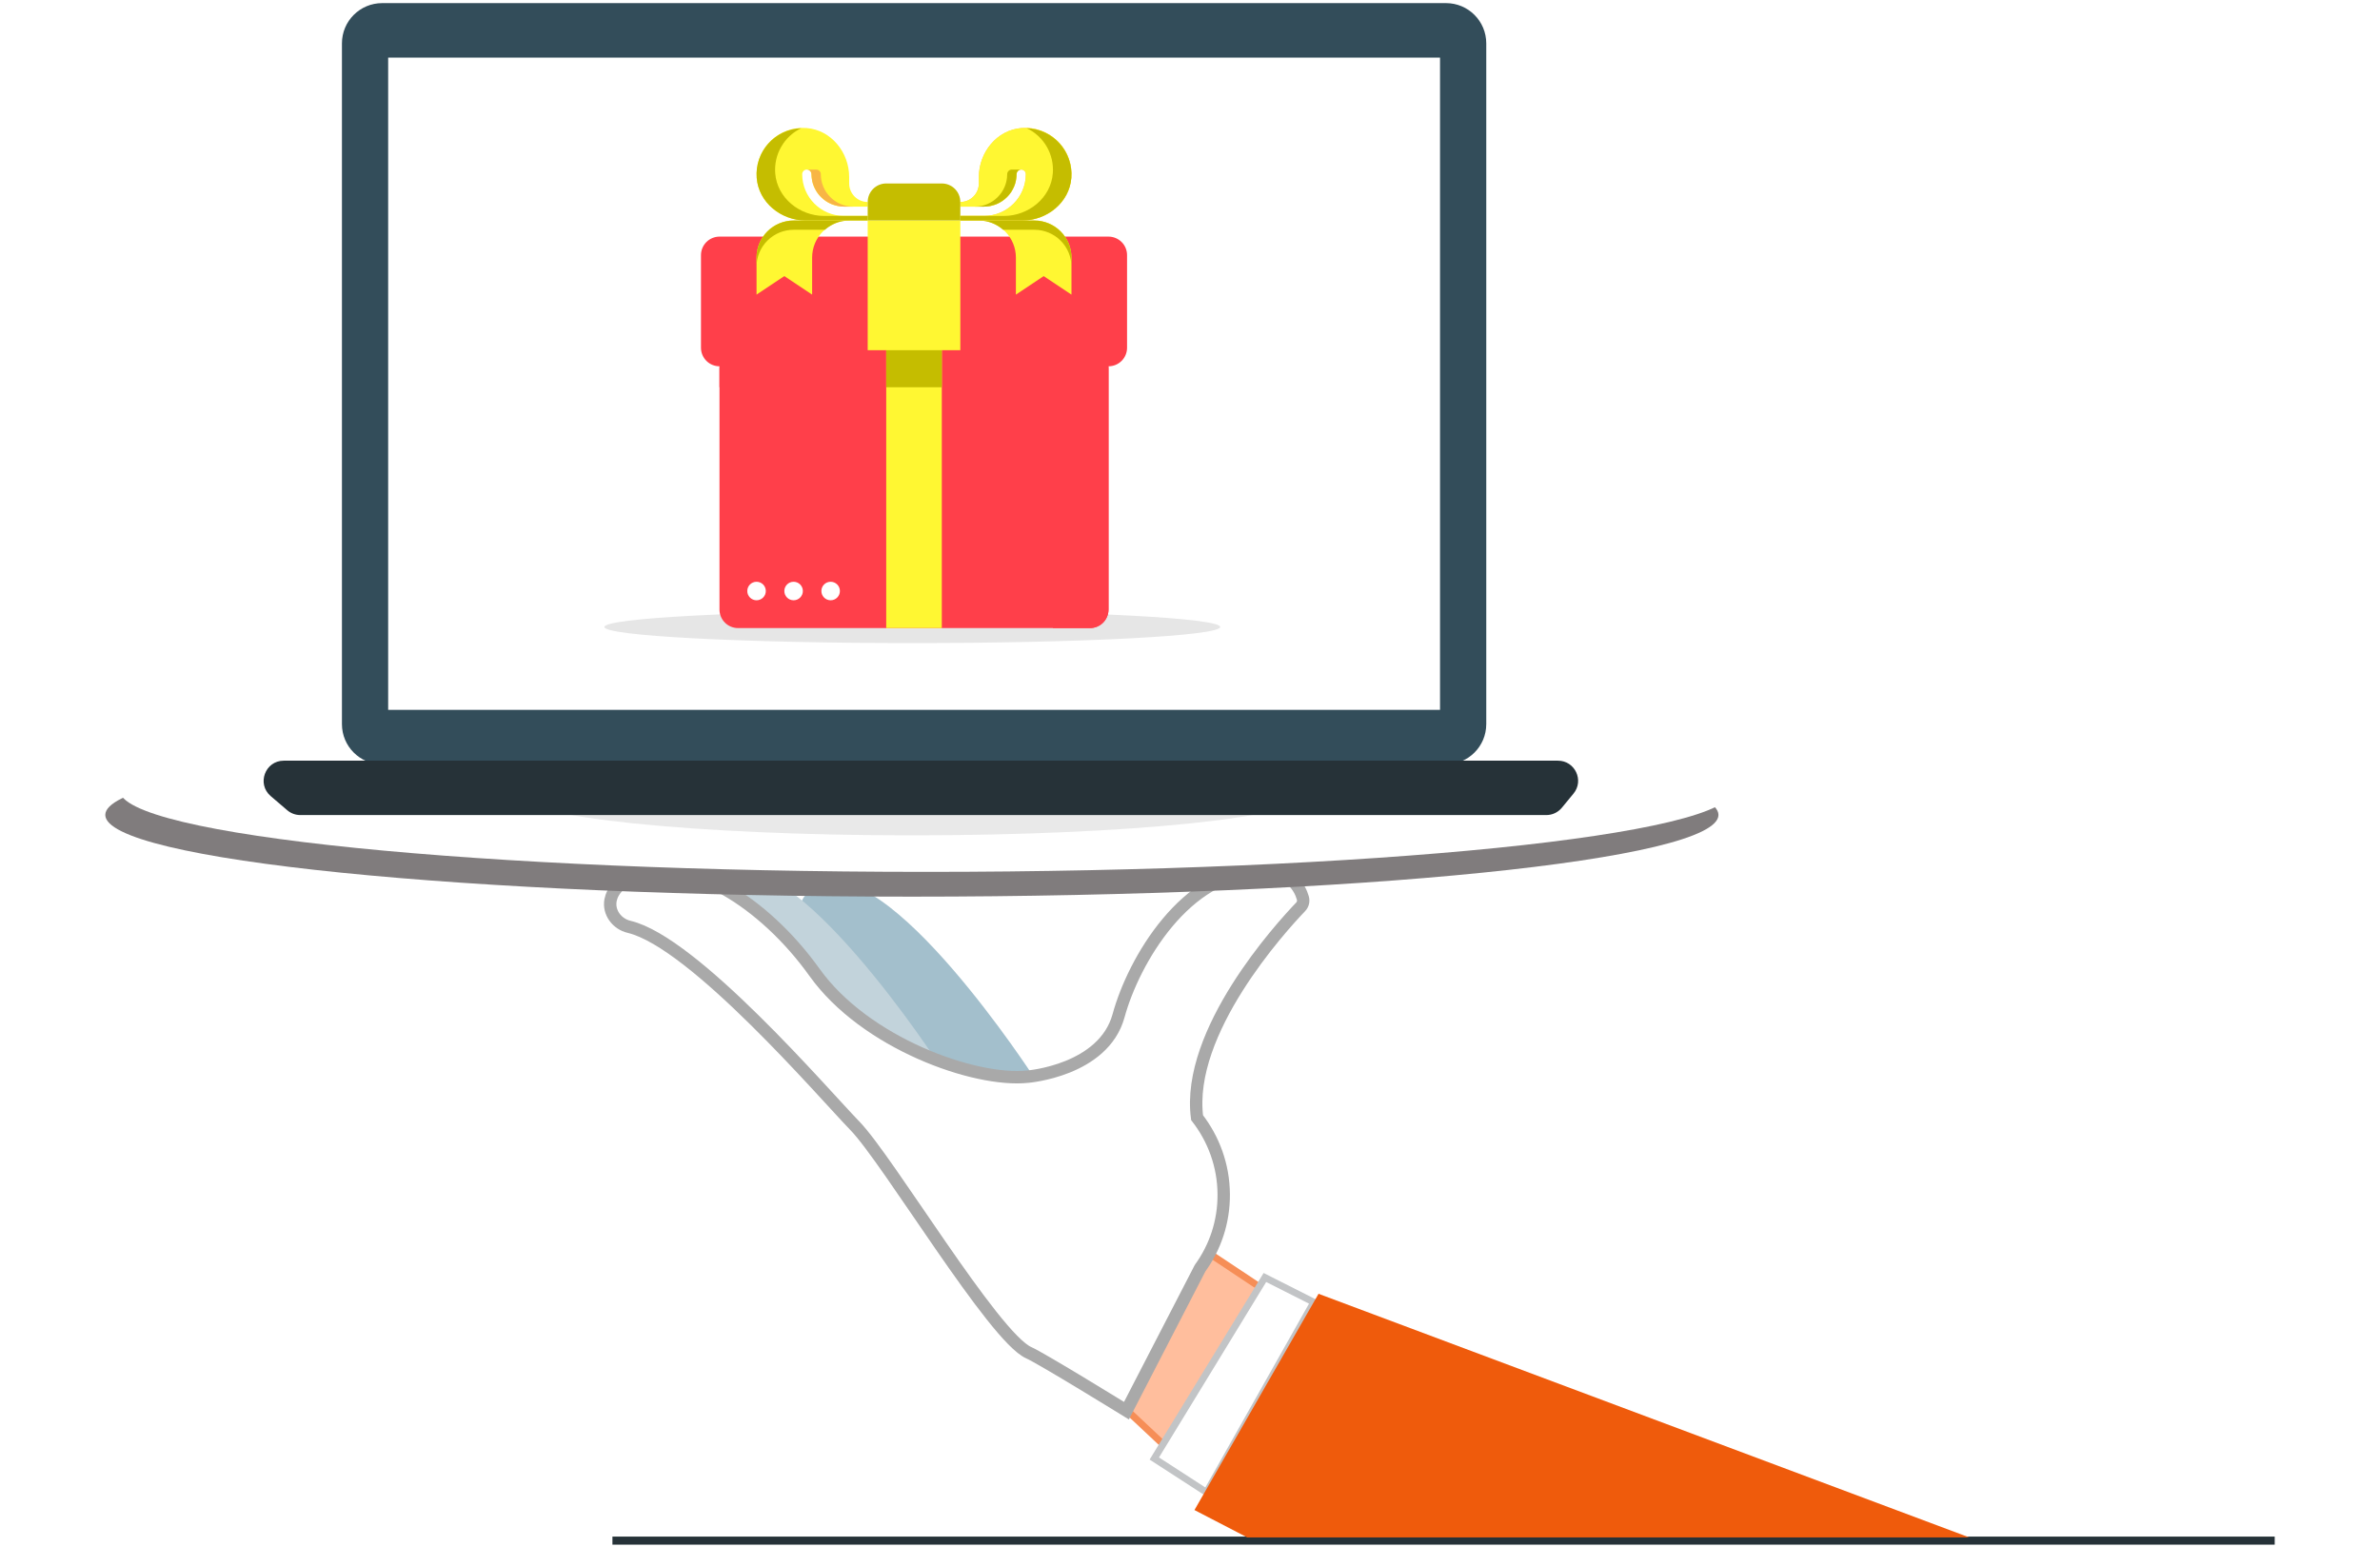 <svg width="343" height="223" viewBox="0 0 343 223" fill="none" xmlns="http://www.w3.org/2000/svg">
<g clip-path="url(#clip0_843_4298)">
<path d="M106.836 110.572C106.526 109.83 107.071 109.012 107.875 109.012H145.931C146.683 109.012 147.224 109.734 147.012 110.456L146.326 112.787C146.185 113.266 145.745 113.595 145.246 113.595H108.849C108.395 113.595 107.985 113.322 107.81 112.903L106.836 110.572Z" fill="white"/>
</g>
<g clip-path="url(#clip1_843_4298)">
<path d="M327.827 221.452H88.262V222.612H327.827V221.452Z" fill="#263238"/>
<path d="M173.985 180.448L183.026 186.459L168.984 209.416L162.418 203.254L173.985 180.448Z" fill="#FFBE9D" stroke="#F68E57" stroke-width="0.993" stroke-miterlimit="10"/>
<path d="M182.294 184.109L189.34 187.67L173.884 215.073L166.357 210.199L182.294 184.109Z" fill="white" stroke="#C2C4C6" stroke-width="0.993" stroke-miterlimit="10"/>
<path d="M283.799 221.565L190.024 186.459L172.143 217.624L179.745 221.565H283.799Z" fill="#EF5B0C"/>
<path d="M116.174 132.564C122.918 138.044 126.176 143.524 136.834 159.991L149.108 155.395C149.108 155.395 127.868 122.588 117.942 127.613C116.755 128.22 117.058 128.194 116.427 128.699C115.189 129.634 114.962 131.579 116.174 132.564Z" fill="#A3BFCC"/>
<path d="M102.538 130.794C109.281 136.275 112.539 141.755 123.196 158.222L135.471 153.625C135.471 153.625 114.231 120.818 104.305 125.844C103.118 126.45 103.422 126.425 102.79 126.93C101.553 127.864 101.325 129.809 102.538 130.794Z" fill="#C2D3DB"/>
<path d="M187.751 129.381C187.346 127.992 186.058 125.466 181.866 125.492C170.93 125.568 163.378 138.422 161.207 146.378C159.035 154.308 148.099 155.168 148.099 155.168C140.446 155.976 124.661 150.318 117.388 140.14C110.013 129.836 99.077 123.37 92.132 125.946C89.303 126.982 88.243 128.422 87.99 129.735C87.661 131.503 88.924 133.169 90.667 133.574C100.011 135.796 118.726 157.643 123.196 162.239C127.97 167.139 143.199 192.672 148.25 194.945C150.144 195.779 162.343 203.305 162.343 203.305L172.95 182.772C175.123 179.767 176.386 176.104 176.36 172.114C176.334 167.947 174.895 164.133 172.521 161.077C170.905 148.677 184.593 133.675 187.422 130.72C187.776 130.366 187.902 129.861 187.751 129.381Z" fill="white" stroke="#A9A9A9" stroke-width="1.786" stroke-miterlimit="10"/>
<path d="M131.417 129.223C195.617 129.223 247.661 123.949 247.661 117.443C247.661 110.936 195.617 105.662 131.417 105.662C67.218 105.662 15.174 110.936 15.174 117.443C15.174 123.949 67.218 129.223 131.417 129.223Z" fill="#807C7D"/>
<path d="M133.472 125.652C197.672 125.652 249.715 120.378 249.715 113.871C249.715 107.365 197.672 102.091 133.472 102.091C69.272 102.091 17.229 107.365 17.229 113.871C17.229 120.378 69.272 125.652 133.472 125.652Z" fill="white"/>
<path d="M131.419 120.388C162.772 120.388 188.189 117.751 188.189 114.498C188.189 111.245 162.772 108.607 131.419 108.607C100.065 108.607 74.648 111.245 74.648 114.498C74.648 117.751 100.065 120.388 131.419 120.388Z" fill="#E9E9E9"/>
<path d="M208.397 0.449H55.08C51.876 0.449 49.279 3.046 49.279 6.25V104.356C49.279 107.56 51.876 110.157 55.08 110.157H208.397C211.6 110.157 214.197 107.56 214.197 104.356V6.25C214.197 3.046 211.6 0.449 208.397 0.449Z" fill="#334D5A"/>
<path d="M207.533 8.303H55.941V102.304H207.533V8.303Z" fill="white"/>
<path d="M39.014 114.732C36.965 112.981 38.204 109.627 40.898 109.627H224.531C226.982 109.627 228.329 112.48 226.769 114.371L225.09 116.409C224.539 117.078 223.718 117.465 222.852 117.465H43.283C42.592 117.465 41.923 117.219 41.398 116.77L39.014 114.732Z" fill="#263238"/>
<path opacity="0.1" d="M131.476 92.679C155.984 92.679 175.851 91.64 175.851 90.358C175.851 89.077 155.984 88.038 131.476 88.038C106.969 88.038 87.102 89.077 87.102 90.358C87.102 91.64 106.969 92.679 131.476 92.679Z" fill="black"/>
<path d="M157.087 90.516H106.361C105.653 90.516 104.974 90.234 104.473 89.734C103.972 89.233 103.691 88.554 103.691 87.846V53.139C103.691 52.431 103.972 51.751 104.473 51.251C104.974 50.75 105.653 50.469 106.361 50.469H157.087C157.795 50.469 158.475 50.75 158.975 51.251C159.476 51.751 159.757 52.431 159.757 53.139V87.846C159.757 88.554 159.476 89.233 158.975 89.734C158.475 90.234 157.795 90.516 157.087 90.516Z" fill="#FF3F4A"/>
<path d="M151.748 50.469H103.691V55.808H143.738C145.862 55.808 147.9 56.652 149.402 58.154C150.904 59.656 151.748 61.694 151.748 63.818V90.516H157.087C157.795 90.516 158.475 90.234 158.975 89.734C159.476 89.233 159.757 88.554 159.757 87.846V50.469H151.748Z" fill="#FF3F4A"/>
<g filter="url(#filter0_d_843_4298)">
<path d="M159.759 50.469H103.693C102.985 50.469 102.306 50.188 101.805 49.687C101.305 49.186 101.023 48.507 101.023 47.799V34.45C101.023 33.742 101.305 33.063 101.805 32.562C102.306 32.062 102.985 31.78 103.693 31.78H159.759C160.467 31.78 161.146 32.062 161.647 32.562C162.148 33.063 162.429 33.742 162.429 34.45V47.799C162.429 48.507 162.148 49.186 161.647 49.687C161.146 50.188 160.467 50.469 159.759 50.469Z" fill="#FF3F4A"/>
</g>
<path d="M122.38 31.78H114.371C112.955 31.78 111.596 32.343 110.595 33.344C109.593 34.346 109.031 35.704 109.031 37.12V42.459L113.036 39.79L117.041 42.459V37.12C117.041 35.704 117.603 34.346 118.605 33.344C119.606 32.343 120.964 31.78 122.38 31.78ZM141.069 31.78H149.078C150.495 31.78 151.852 32.343 152.854 33.344C153.855 34.346 154.418 35.704 154.418 37.12V42.459L150.413 39.79L146.409 42.459V37.12C146.409 35.704 145.846 34.346 144.844 33.344C143.843 32.343 142.485 31.78 141.069 31.78Z" fill="#FFF732"/>
<path d="M114.371 33.115H118.882C119.822 32.295 121.034 31.78 122.38 31.78H114.371C112.955 31.78 111.596 32.343 110.595 33.344C109.593 34.346 109.031 35.704 109.031 37.12V38.455C109.031 37.039 109.593 35.681 110.595 34.679C111.596 33.678 112.955 33.115 114.371 33.115ZM149.078 31.78H141.069C142.414 31.78 143.629 32.295 144.566 33.115H149.078C150.495 33.115 151.852 33.678 152.854 34.679C153.855 35.681 154.418 37.039 154.418 38.455V37.12C154.418 35.704 153.855 34.346 152.854 33.344C151.852 32.343 150.495 31.78 149.078 31.78Z" fill="#C5BD00"/>
<path d="M125.051 31.78H138.4V50.469H125.051V31.78ZM127.72 50.469H135.73V90.516H127.72V50.469Z" fill="#FFF732"/>
<path d="M127.721 50.469H135.73V55.808H127.721V50.469Z" fill="#C5BD00"/>
<path d="M147.216 18.452C143.67 18.724 141.07 21.96 141.07 25.516V26.44C141.07 27.148 140.788 27.827 140.288 28.328C139.787 28.828 139.108 29.11 138.4 29.11V29.777H141.834C144.41 29.777 146.506 27.681 146.506 25.105C146.506 24.928 146.576 24.758 146.701 24.633C146.826 24.508 146.996 24.438 147.173 24.438C147.35 24.438 147.52 24.508 147.645 24.633C147.77 24.758 147.84 24.928 147.84 25.105C147.84 28.416 145.144 31.112 141.834 31.112H138.4V31.779H147.333C150.89 31.779 154.125 29.179 154.398 25.634C154.474 24.671 154.342 23.703 154.007 22.797C153.674 21.891 153.147 21.068 152.465 20.385C151.782 19.702 150.959 19.175 150.053 18.842C149.147 18.508 148.178 18.375 147.216 18.452Z" fill="#FECB5B"/>
<path d="M147.216 18.452C143.67 18.724 141.07 21.96 141.07 25.516V26.44C141.07 27.148 140.788 27.827 140.288 28.328C139.787 28.828 139.108 29.11 138.4 29.11V29.777H141.834C144.41 29.777 146.506 27.681 146.506 25.105C146.506 24.928 146.576 24.758 146.701 24.633C146.826 24.508 146.996 24.438 147.173 24.438C147.35 24.438 147.52 24.508 147.645 24.633C147.77 24.758 147.84 24.928 147.84 25.105C147.84 28.416 145.144 31.112 141.834 31.112H138.4V31.779H147.333C150.89 31.779 154.125 29.179 154.398 25.634C154.474 24.671 154.342 23.703 154.007 22.797C153.674 21.891 153.147 21.068 152.465 20.385C151.782 19.702 150.959 19.175 150.053 18.842C149.147 18.508 148.178 18.375 147.216 18.452Z" fill="#FFF732"/>
<path d="M147.982 18.477C149.189 19.056 150.192 19.987 150.861 21.146C151.53 22.306 151.833 23.64 151.731 24.975C151.458 28.52 148.223 31.121 144.666 31.121H138.4V31.78H147.333C150.89 31.78 154.125 29.18 154.398 25.634C154.467 24.739 154.354 23.838 154.065 22.987C153.777 22.137 153.32 21.353 152.72 20.684C152.121 20.015 151.391 19.474 150.577 19.095C149.763 18.716 148.88 18.505 147.982 18.477Z" fill="#C5BD00"/>
<path d="M121.618 31.112C118.308 31.112 115.611 28.416 115.611 25.105C115.611 24.928 115.681 24.758 115.807 24.633C115.932 24.508 116.102 24.438 116.279 24.438C116.456 24.438 116.626 24.508 116.75 24.633C116.876 24.758 116.947 24.928 116.947 25.105C116.947 27.681 119.042 29.777 121.618 29.777H125.052V29.11C124.343 29.11 123.665 28.828 123.164 28.328C122.663 27.827 122.382 27.148 122.382 26.44V25.516C122.382 21.96 119.782 18.724 116.236 18.452C115.274 18.375 114.306 18.508 113.399 18.842C112.493 19.175 111.67 19.702 110.987 20.385C110.304 21.068 109.778 21.891 109.444 22.797C109.111 23.703 108.978 24.671 109.054 25.634C109.327 29.179 112.562 31.779 116.119 31.779H125.052V31.112H121.618Z" fill="#FFF732"/>
<path d="M109.032 86.511C109.769 86.511 110.367 85.914 110.367 85.177C110.367 84.439 109.769 83.842 109.032 83.842C108.295 83.842 107.697 84.439 107.697 85.177C107.697 85.914 108.295 86.511 109.032 86.511Z" fill="white"/>
<path d="M114.372 86.511C115.109 86.511 115.707 85.914 115.707 85.177C115.707 84.439 115.109 83.842 114.372 83.842C113.635 83.842 113.037 84.439 113.037 85.177C113.037 85.914 113.635 86.511 114.372 86.511Z" fill="white"/>
<path d="M119.71 86.511C120.447 86.511 121.045 85.914 121.045 85.177C121.045 84.439 120.447 83.842 119.71 83.842C118.972 83.842 118.375 84.439 118.375 85.177C118.375 85.914 118.972 86.511 119.71 86.511Z" fill="white"/>
<path d="M138.4 31.78H125.051V29.11C125.051 28.402 125.332 27.723 125.833 27.222C126.333 26.722 127.013 26.44 127.72 26.44H135.73C136.438 26.44 137.117 26.722 137.618 27.222C138.118 27.723 138.4 28.402 138.4 29.11V31.78Z" fill="#C5BD00"/>
<path d="M147.189 24.438H147.172L147.189 24.446V24.438ZM141.833 29.778C142.343 29.778 142.826 29.676 143.285 29.524C143.352 29.503 143.424 29.487 143.488 29.46C143.921 29.295 144.318 29.065 144.679 28.785L144.847 28.646C145.202 28.341 145.52 27.994 145.771 27.597L145.816 27.511C146.073 27.084 146.276 26.619 146.388 26.12C146.409 26.003 146.419 25.88 146.441 25.76C146.471 25.546 146.505 25.33 146.505 25.106C146.505 24.929 146.576 24.759 146.701 24.634C146.826 24.509 146.995 24.438 147.172 24.438H145.821C145.644 24.438 145.475 24.509 145.35 24.634C145.225 24.759 145.154 24.929 145.154 25.106C145.154 27.682 143.059 29.778 140.482 29.778H141.833ZM115.469 18.477C114.262 19.056 113.259 19.987 112.591 21.146C111.922 22.306 111.62 23.64 111.723 24.975C111.995 28.52 115.231 31.121 118.787 31.121H125.051V31.78H116.117C112.561 31.78 109.325 29.18 109.053 25.634C108.984 24.739 109.097 23.838 109.385 22.987C109.673 22.137 110.131 21.353 110.731 20.684C111.33 20.015 112.059 19.474 112.873 19.095C113.688 18.716 114.571 18.505 115.469 18.477Z" fill="#C5BD00"/>
<path d="M116.26 24.438H116.276L116.26 24.445V24.438ZM121.615 29.777C121.106 29.777 120.622 29.676 120.164 29.523C120.096 29.502 120.024 29.486 119.961 29.459C119.532 29.294 119.131 29.067 118.77 28.784L118.601 28.645C118.243 28.344 117.931 27.99 117.677 27.596L117.632 27.51C117.369 27.08 117.176 26.611 117.061 26.119C117.039 26.002 117.029 25.879 117.007 25.759C116.978 25.546 116.944 25.329 116.944 25.105C116.944 24.928 116.873 24.758 116.748 24.633C116.623 24.508 116.453 24.438 116.276 24.438H117.627C117.804 24.438 117.974 24.508 118.099 24.633C118.224 24.758 118.295 24.928 118.295 25.105C118.295 27.681 120.39 29.777 122.966 29.777H121.615Z" fill="#F8B545"/>
</g>
<defs>
<filter id="filter0_d_843_4298" x="98.703" y="31.78" width="66.047" height="23.329" filterUnits="userSpaceOnUse" color-interpolation-filters="sRGB">
<feFlood flood-opacity="0" result="BackgroundImageFix"/>
<feColorMatrix in="SourceAlpha" type="matrix" values="0 0 0 0 0 0 0 0 0 0 0 0 0 0 0 0 0 0 127 0" result="hardAlpha"/>
<feOffset dy="2.32"/>
<feGaussianBlur stdDeviation="1.16"/>
<feComposite in2="hardAlpha" operator="out"/>
<feColorMatrix type="matrix" values="0 0 0 0 0 0 0 0 0 0 0 0 0 0 0 0 0 0 0.25 0"/>
<feBlend mode="normal" in2="BackgroundImageFix" result="effect1_dropShadow_843_4298"/>
<feBlend mode="normal" in="SourceGraphic" in2="effect1_dropShadow_843_4298" result="shape"/>
</filter>
<clipPath id="clip0_843_4298">
<rect width="40.31" height="5.039" fill="white" transform="translate(106.748 109.012)"/>
</clipPath>
<clipPath id="clip1_843_4298">
<rect width="312.652" height="222.163" fill="white" transform="translate(15.174 0.449)"/>
</clipPath>
</defs>
</svg>

